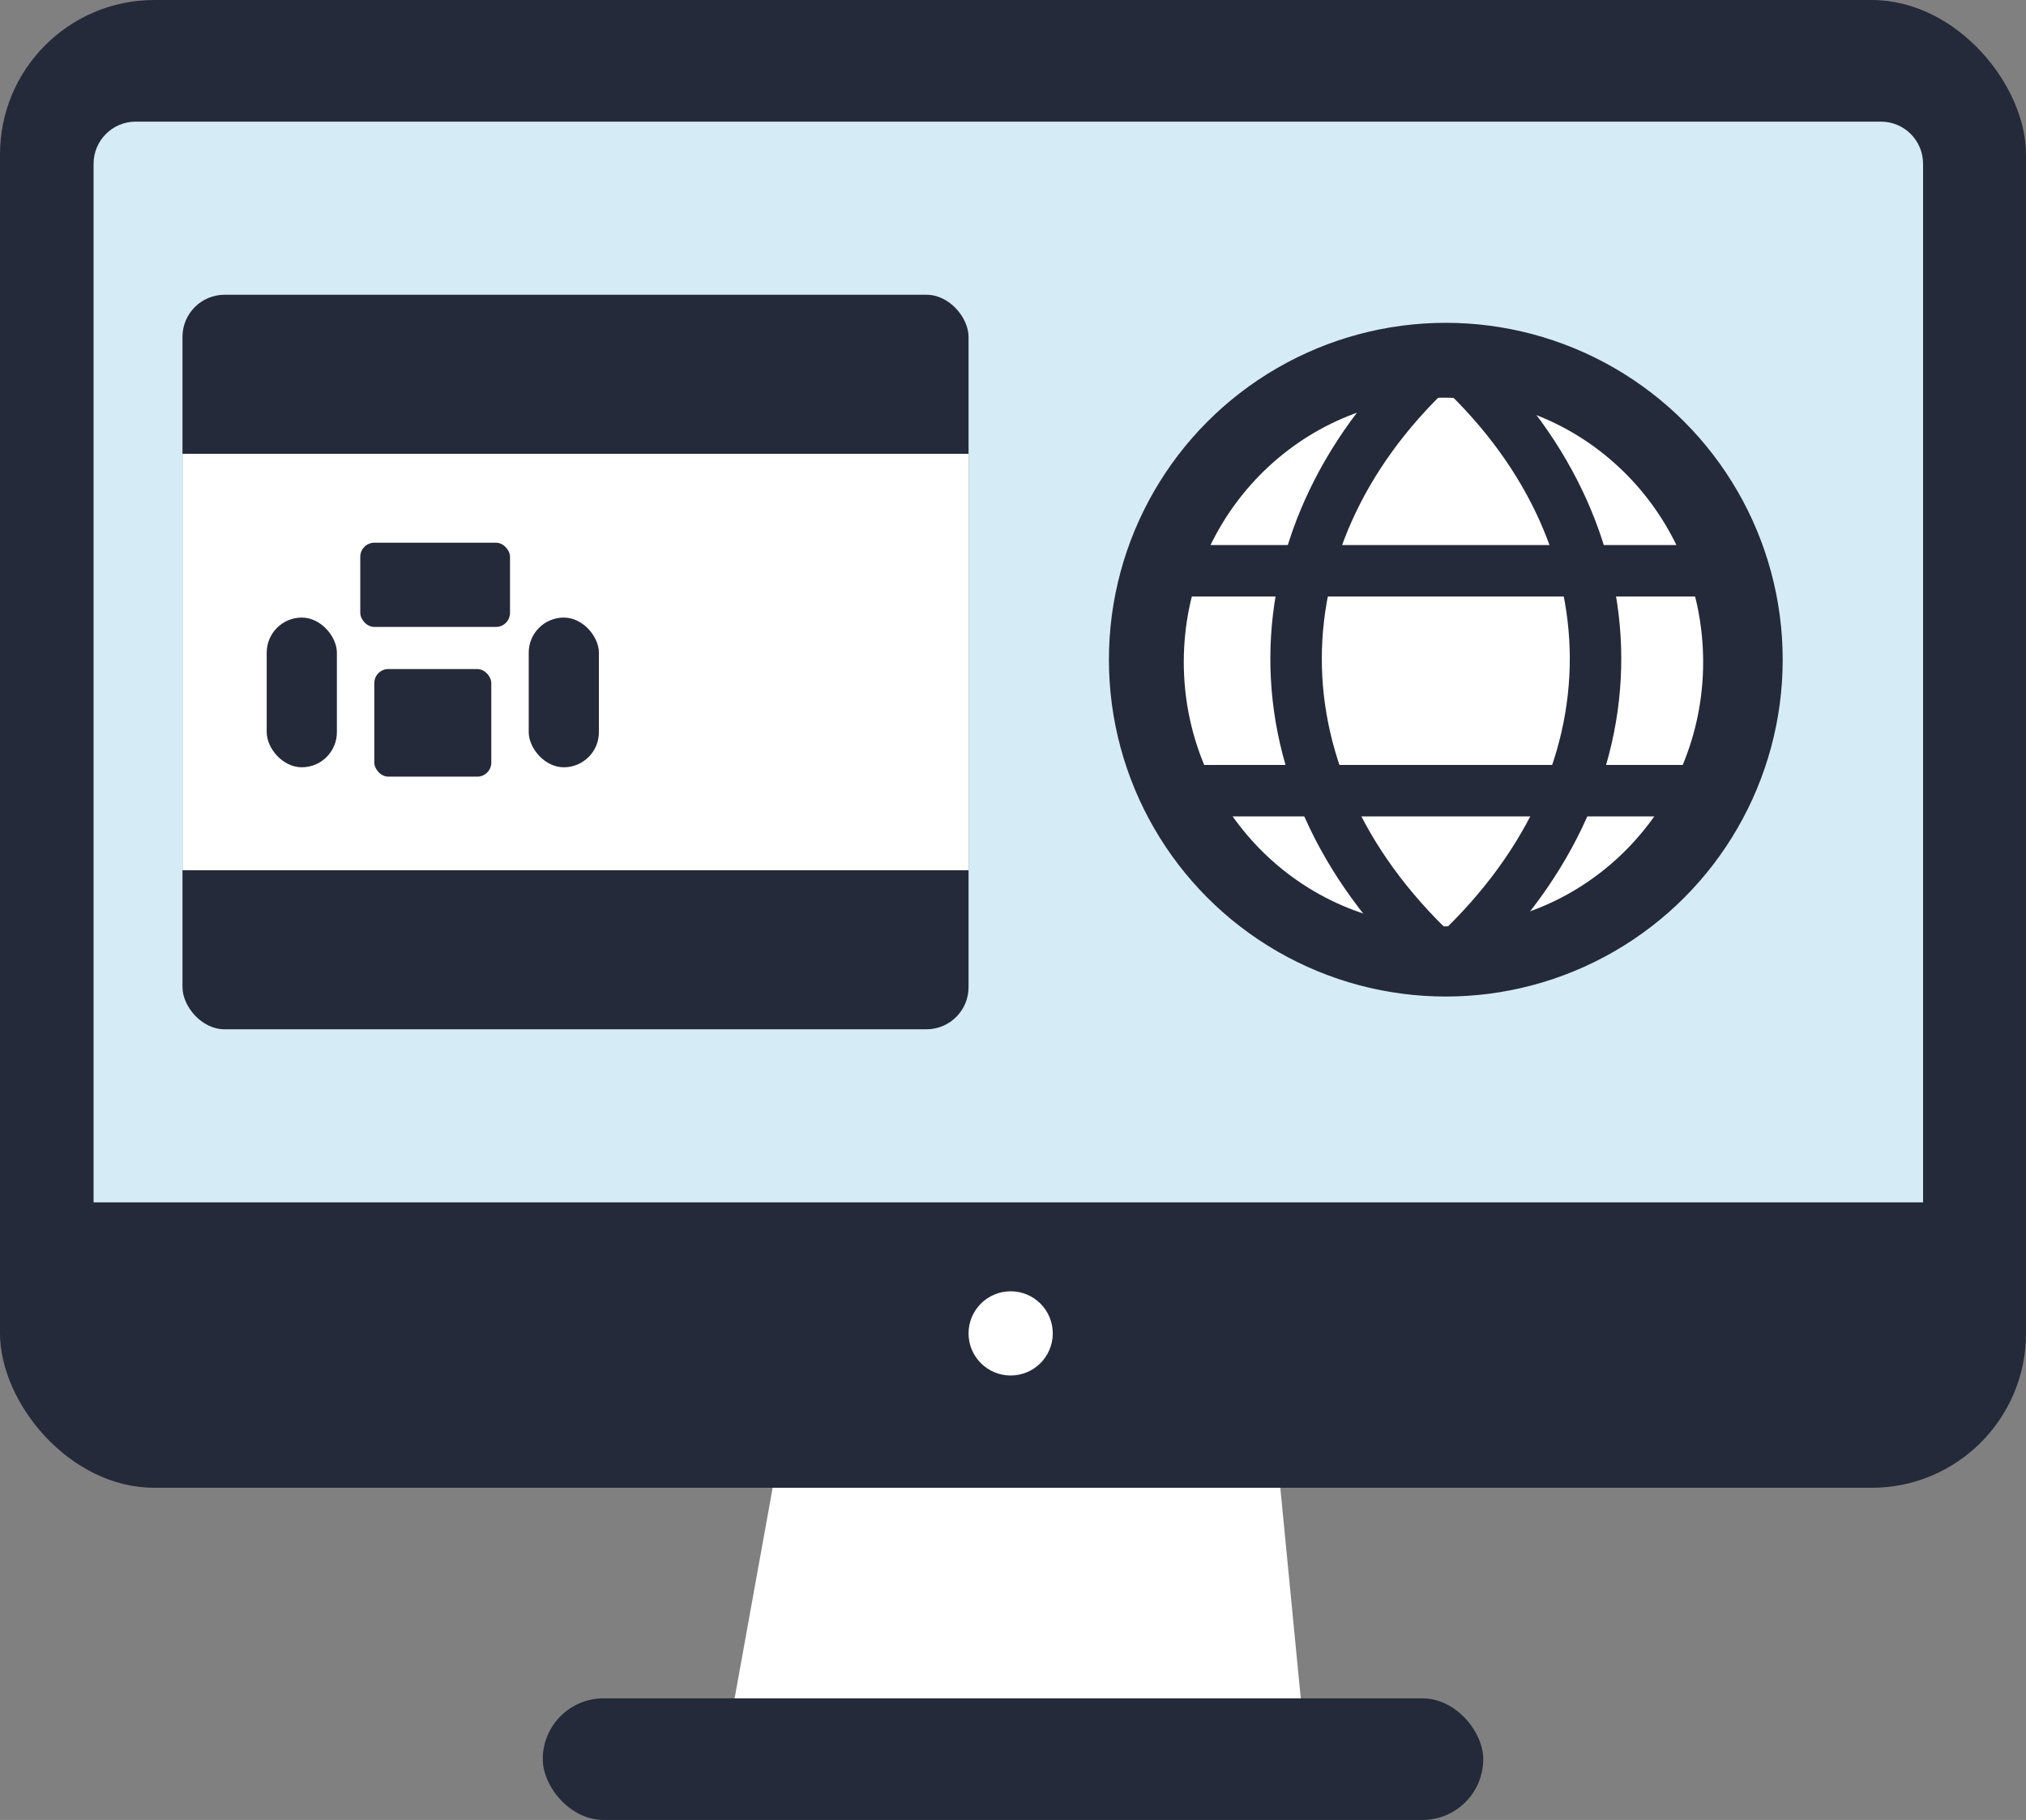 <svg width="433" height="389" viewBox="0 0 433 389" fill="none" xmlns="http://www.w3.org/2000/svg">
<rect x="0" y="0" width="433" height="389" fill="#808080" stroke="none"/>
<path d="M198.547 207.73C201.47 198.32 214.34 197.204 218.838 205.972L272.043 309.671C272.677 310.905 273.071 312.248 273.205 313.629L278.578 368.936C279.206 375.401 274.125 381 267.63 381H166.916C160.058 381 154.871 374.793 156.091 368.044L166.3 311.539L198.547 207.73Z" fill="white"/>
<rect x="116" y="363" width="201" height="26" rx="13" fill="#242A39"/>
<rect x="21" y="26" width="390" height="237" fill="#D9D9D9"/>
<rect width="433" height="318" rx="33" fill="#242A39"/>
<path d="M20 35C20 30.029 24.029 26 29 26H402C406.971 26 411 30.029 411 35V257H20V35Z" fill="#D5ECF6"/>
<circle cx="216" cy="285" r="9" fill="white"/>
<rect x="39" y="63" width="168" height="157" rx="9" fill="#242A39"/>
<rect x="39" y="97" width="168" height="89" fill="white"/>
<circle cx="309" cy="141" r="71.5" fill="#242A39" stroke="#242A39"/>
<ellipse cx="308.5" cy="141.5" rx="55.5" ry="56.5" fill="white"/>
<path d="M307.813 77C267.43 113.359 265.633 167.151 309 206" stroke="#242A39" stroke-width="11"/>
<path d="M310.187 77C350.57 113.359 352.367 167.151 309 206" stroke="#242A39" stroke-width="11"/>
<path d="M251 122H367.5" stroke="#242A39" stroke-width="11"/>
<path d="M251 169H367.5" stroke="#242A39" stroke-width="11"/>
<rect x="57" y="132" width="15" height="32" rx="7.5" fill="#242A39"/>
<rect x="113" y="132" width="15" height="32" rx="7.5" fill="#242A39"/>
<rect x="80" y="143" width="25" height="23" rx="3" fill="#242A39"/>
<rect x="77" y="116" width="32" height="18" rx="3" fill="#242A39"/>
</svg>
